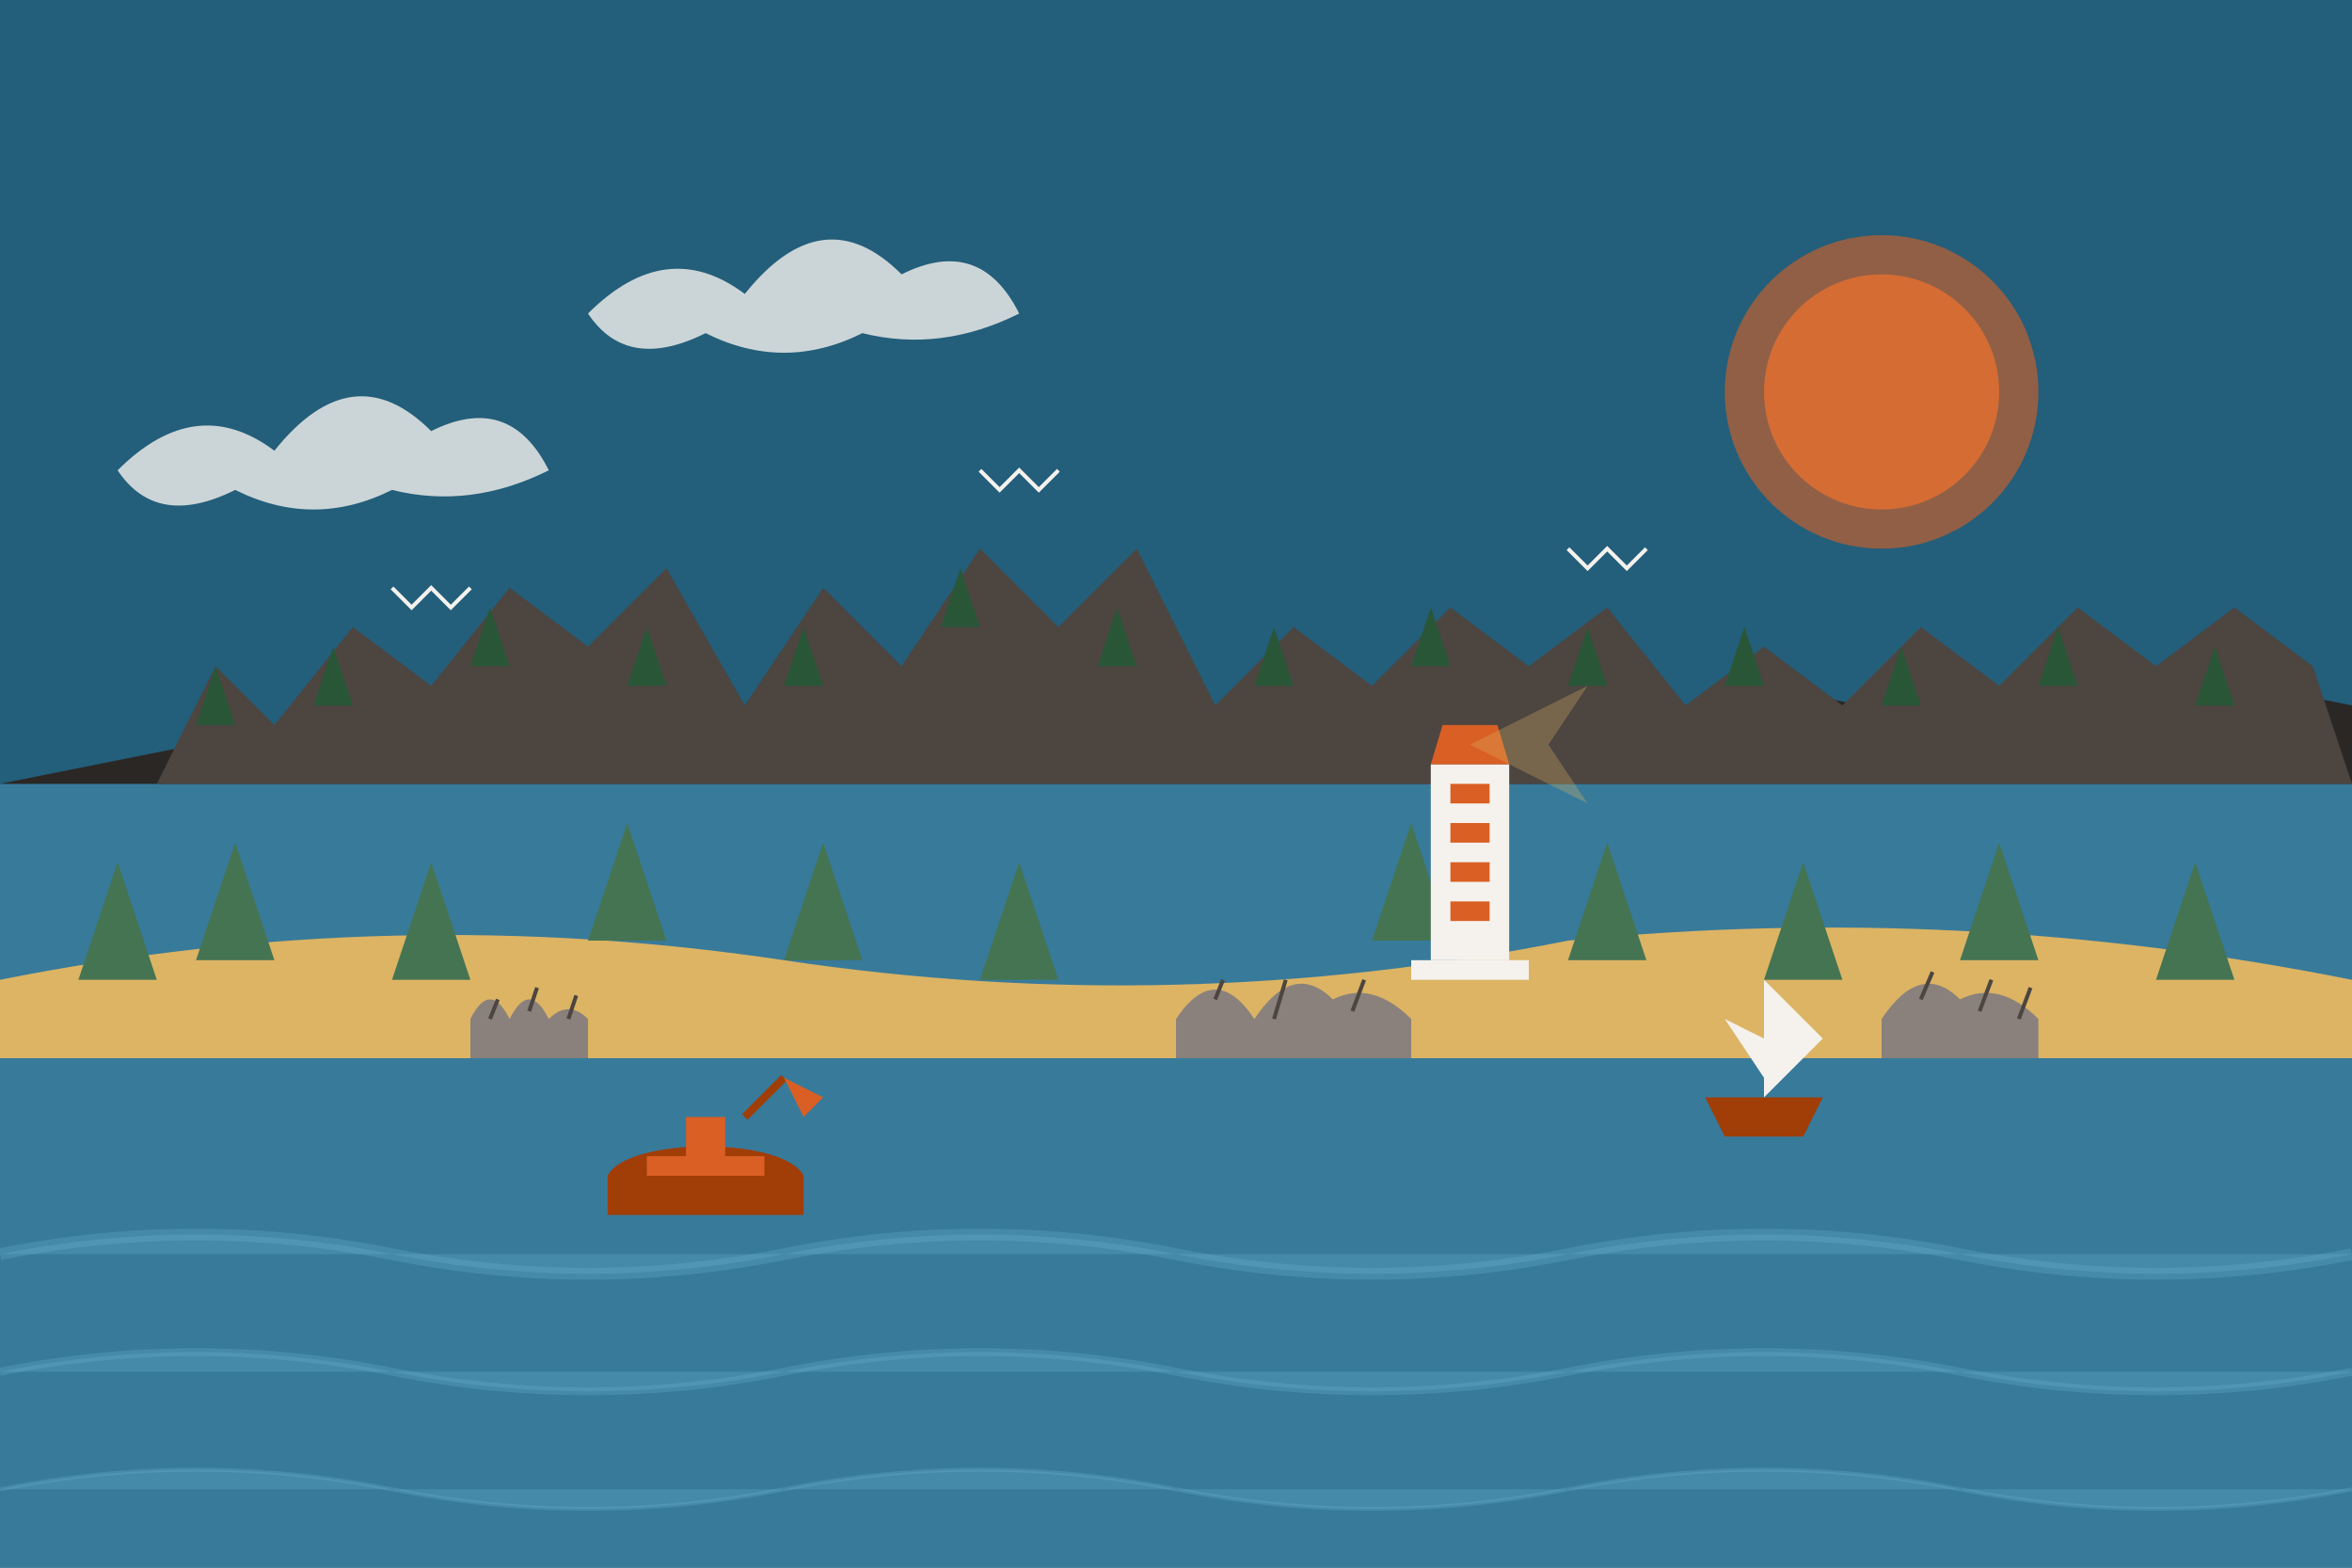 <svg xmlns="http://www.w3.org/2000/svg" viewBox="0 0 600 400">
  <style>
    .sky { fill: #235e7a; }
    .water { fill: #387a9a; }
    .water-light { fill: #6aadcd; opacity: 0.3; }
    .mountain { fill: #2a2725; }
    .mountain-light { fill: #4c4540; }
    .forest { fill: #457452; }
    .forest-dark { fill: #2a5638; }
    .beach { fill: #dcb464; }
    .rock { fill: #8a817c; }
    .rock-dark { fill: #4c4540; }
    .clouds { fill: #f5f2ee; opacity: 0.8; }
    .boat { fill: #a13d07; }
    .boat-accent { fill: #d95f24; }
    .lighthouse { fill: #f5f2ee; }
    .lighthouse-accent { fill: #d95f24; }
  </style>
  
  <!-- Sky Background -->
  <rect class="sky" width="600" height="400" />
  
  <!-- Sun Setting -->
  <circle cx="480" cy="100" r="40" fill="#d95f24" opacity="0.6" />
  <circle cx="480" cy="100" r="30" fill="#f2732c" opacity="0.7" />
  
  <!-- Clouds -->
  <path class="clouds" d="M150,80 Q170,60 190,75 Q210,50 230,70 Q250,60 260,80 Q240,90 220,85 Q200,95 180,85 Q160,95 150,80 Z" />
  <path class="clouds" d="M30,120 Q50,100 70,115 Q90,90 110,110 Q130,100 140,120 Q120,130 100,125 Q80,135 60,125 Q40,135 30,120 Z" />
  
  <!-- Ocean/Strait -->
  <rect class="water" x="0" y="200" width="600" height="200" />
  
  <!-- Distant Mountains (Vancouver Island) -->
  <path class="mountain" d="M0,200 L100,180 L120,190 L150,175 L200,195 L250,180 L300,200 L350,180 L400,190 L450,175 L500,185 L550,170 L600,180 L600,200 L0,200 Z" />
  
  <!-- Main Mountain Ranges -->
  <path class="mountain-light" d="M40,200 L55,170 L70,185 L90,160 L110,175 L130,150 L150,165 L170,145 L190,180 L210,150 L230,170 L250,140 L270,160 L290,140 L310,180 L330,160 L350,175 L370,155 L390,170 L410,155 L430,180 L450,165 L470,180 L490,160 L510,175 L530,155 L550,170 L570,155 L590,170 L600,200 L40,200 Z" />
  
  <!-- Forest on Mountains -->
  <g class="forest-dark">
    <path d="M50,185 L55,170 L60,185 Z" />
    <path d="M80,180 L85,165 L90,180 Z" />
    <path d="M120,170 L125,155 L130,170 Z" />
    <path d="M160,175 L165,160 L170,175 Z" />
    <path d="M200,175 L205,160 L210,175 Z" />
    <path d="M240,160 L245,145 L250,160 Z" />
    <path d="M280,170 L285,155 L290,170 Z" />
    <path d="M320,175 L325,160 L330,175 Z" />
    <path d="M360,170 L365,155 L370,170 Z" />
    <path d="M400,175 L405,160 L410,175 Z" />
    <path d="M440,175 L445,160 L450,175 Z" />
    <path d="M480,180 L485,165 L490,180 Z" />
    <path d="M520,175 L525,160 L530,175 Z" />
    <path d="M560,180 L565,165 L570,180 Z" />
  </g>
  
  <!-- Coastal Beach -->
  <path class="beach" d="M0,250 Q100,230 200,245 Q300,260 400,240 Q500,230 600,250 L600,270 L0,270 Z" />
  
  <!-- Forest Outline near Shore -->
  <g class="forest">
    <path d="M20,250 L30,220 L40,250 Z" />
    <path d="M50,245 L60,215 L70,245 Z" />
    <path d="M100,250 L110,220 L120,250 Z" />
    <path d="M150,240 L160,210 L170,240 Z" />
    <path d="M200,245 L210,215 L220,245 Z" />
    <path d="M250,250 L260,220 L270,250 Z" />
    <path d="M350,240 L360,210 L370,240 Z" />
    <path d="M400,245 L410,215 L420,245 Z" />
    <path d="M450,250 L460,220 L470,250 Z" />
    <path d="M500,245 L510,215 L520,245 Z" />
    <path d="M550,250 L560,220 L570,250 Z" />
  </g>
  
  <!-- Coastal Rocks -->
  <g class="rock">
    <path d="M120,260 Q125,250 130,260 Q135,250 140,260 Q145,255 150,260 L150,270 L120,270 Z" />
    <path d="M300,260 Q310,245 320,260 Q330,245 340,255 Q350,250 360,260 L360,270 L300,270 Z" />
    <path d="M480,260 Q490,245 500,255 Q510,250 520,260 L520,270 L480,270 Z" />
  </g>
  
  <!-- Darker Rock Details -->
  <path class="rock-dark" d="M125,260 L127,255 M135,258 L137,252 M145,260 L147,254" stroke="#4c4540" stroke-width="1" />
  <path class="rock-dark" d="M310,255 L312,250 M325,260 L328,250 M345,258 L348,250" stroke="#4c4540" stroke-width="1" />
  <path class="rock-dark" d="M490,255 L493,248 M505,258 L508,250 M515,260 L518,252" stroke="#4c4540" stroke-width="1" />
  
  <!-- Lighthouse on Point -->
  <g transform="translate(375, 245)">
    <rect x="-10" y="-50" width="20" height="50" class="lighthouse" />
    <rect x="-15" y="0" width="30" height="5" class="lighthouse" />
    <path class="lighthouse-accent" d="M-10,-50 L10,-50 L7,-60 L-7,-60 Z" />
    <rect x="-5" y="-45" width="10" height="5" class="lighthouse-accent" />
    <rect x="-5" y="-35" width="10" height="5" class="lighthouse-accent" />
    <rect x="-5" y="-25" width="10" height="5" class="lighthouse-accent" />
    <rect x="-5" y="-15" width="10" height="5" class="lighthouse-accent" />
    <!-- Light beam -->
    <path d="M0,-55 L30,-70 L20,-55 L30,-40 Z" fill="#dcb464" opacity="0.3" />
  </g>
  
  <!-- Fishing Boat -->
  <g transform="translate(180, 300)">
    <path class="boat" d="M-25,0 C-20,-10 20,-10 25,0 L25,10 L-25,10 Z" />
    <rect x="-5" y="-15" width="10" height="15" class="boat-accent" />
    <rect x="-15" y="-5" width="30" height="5" class="boat-accent" />
    <line x1="10" y1="-15" x2="20" y2="-25" stroke="#a13d07" stroke-width="2" />
    <path d="M20,-25 L30,-20 L25,-15 Z" class="boat-accent" />
  </g>
  
  <!-- Sailboat in Distance -->
  <g transform="translate(450, 280)">
    <path class="boat" d="M-15,0 L15,0 L10,10 L-10,10 Z" />
    <path class="lighthouse" d="M0,0 L0,-30 L15,-15 Z" />
    <path class="lighthouse" d="M0,-5 L-10,-20 L0,-15 Z" />
  </g>
  
  <!-- Ocean Waves -->
  <path class="water-light" d="M0,320 Q50,310 100,320 Q150,330 200,320 Q250,310 300,320 Q350,330 400,320 Q450,310 500,320 Q550,330 600,320" fill="none" stroke="#6aadcd" stroke-width="3" />
  <path class="water-light" d="M0,350 Q50,340 100,350 Q150,360 200,350 Q250,340 300,350 Q350,360 400,350 Q450,340 500,350 Q550,360 600,350" fill="none" stroke="#6aadcd" stroke-width="2" />
  <path class="water-light" d="M0,380 Q50,370 100,380 Q150,390 200,380 Q250,370 300,380 Q350,390 400,380 Q450,370 500,380 Q550,390 600,380" fill="none" stroke="#6aadcd" stroke-width="1" />
  
  <!-- Sea Birds -->
  <path d="M100,150 L105,155 L110,150 L115,155 L120,150" fill="none" stroke="#f5f2ee" stroke-width="1" />
  <path d="M250,120 L255,125 L260,120 L265,125 L270,120" fill="none" stroke="#f5f2ee" stroke-width="1" />
  <path d="M400,140 L405,145 L410,140 L415,145 L420,140" fill="none" stroke="#f5f2ee" stroke-width="1" />
</svg>
